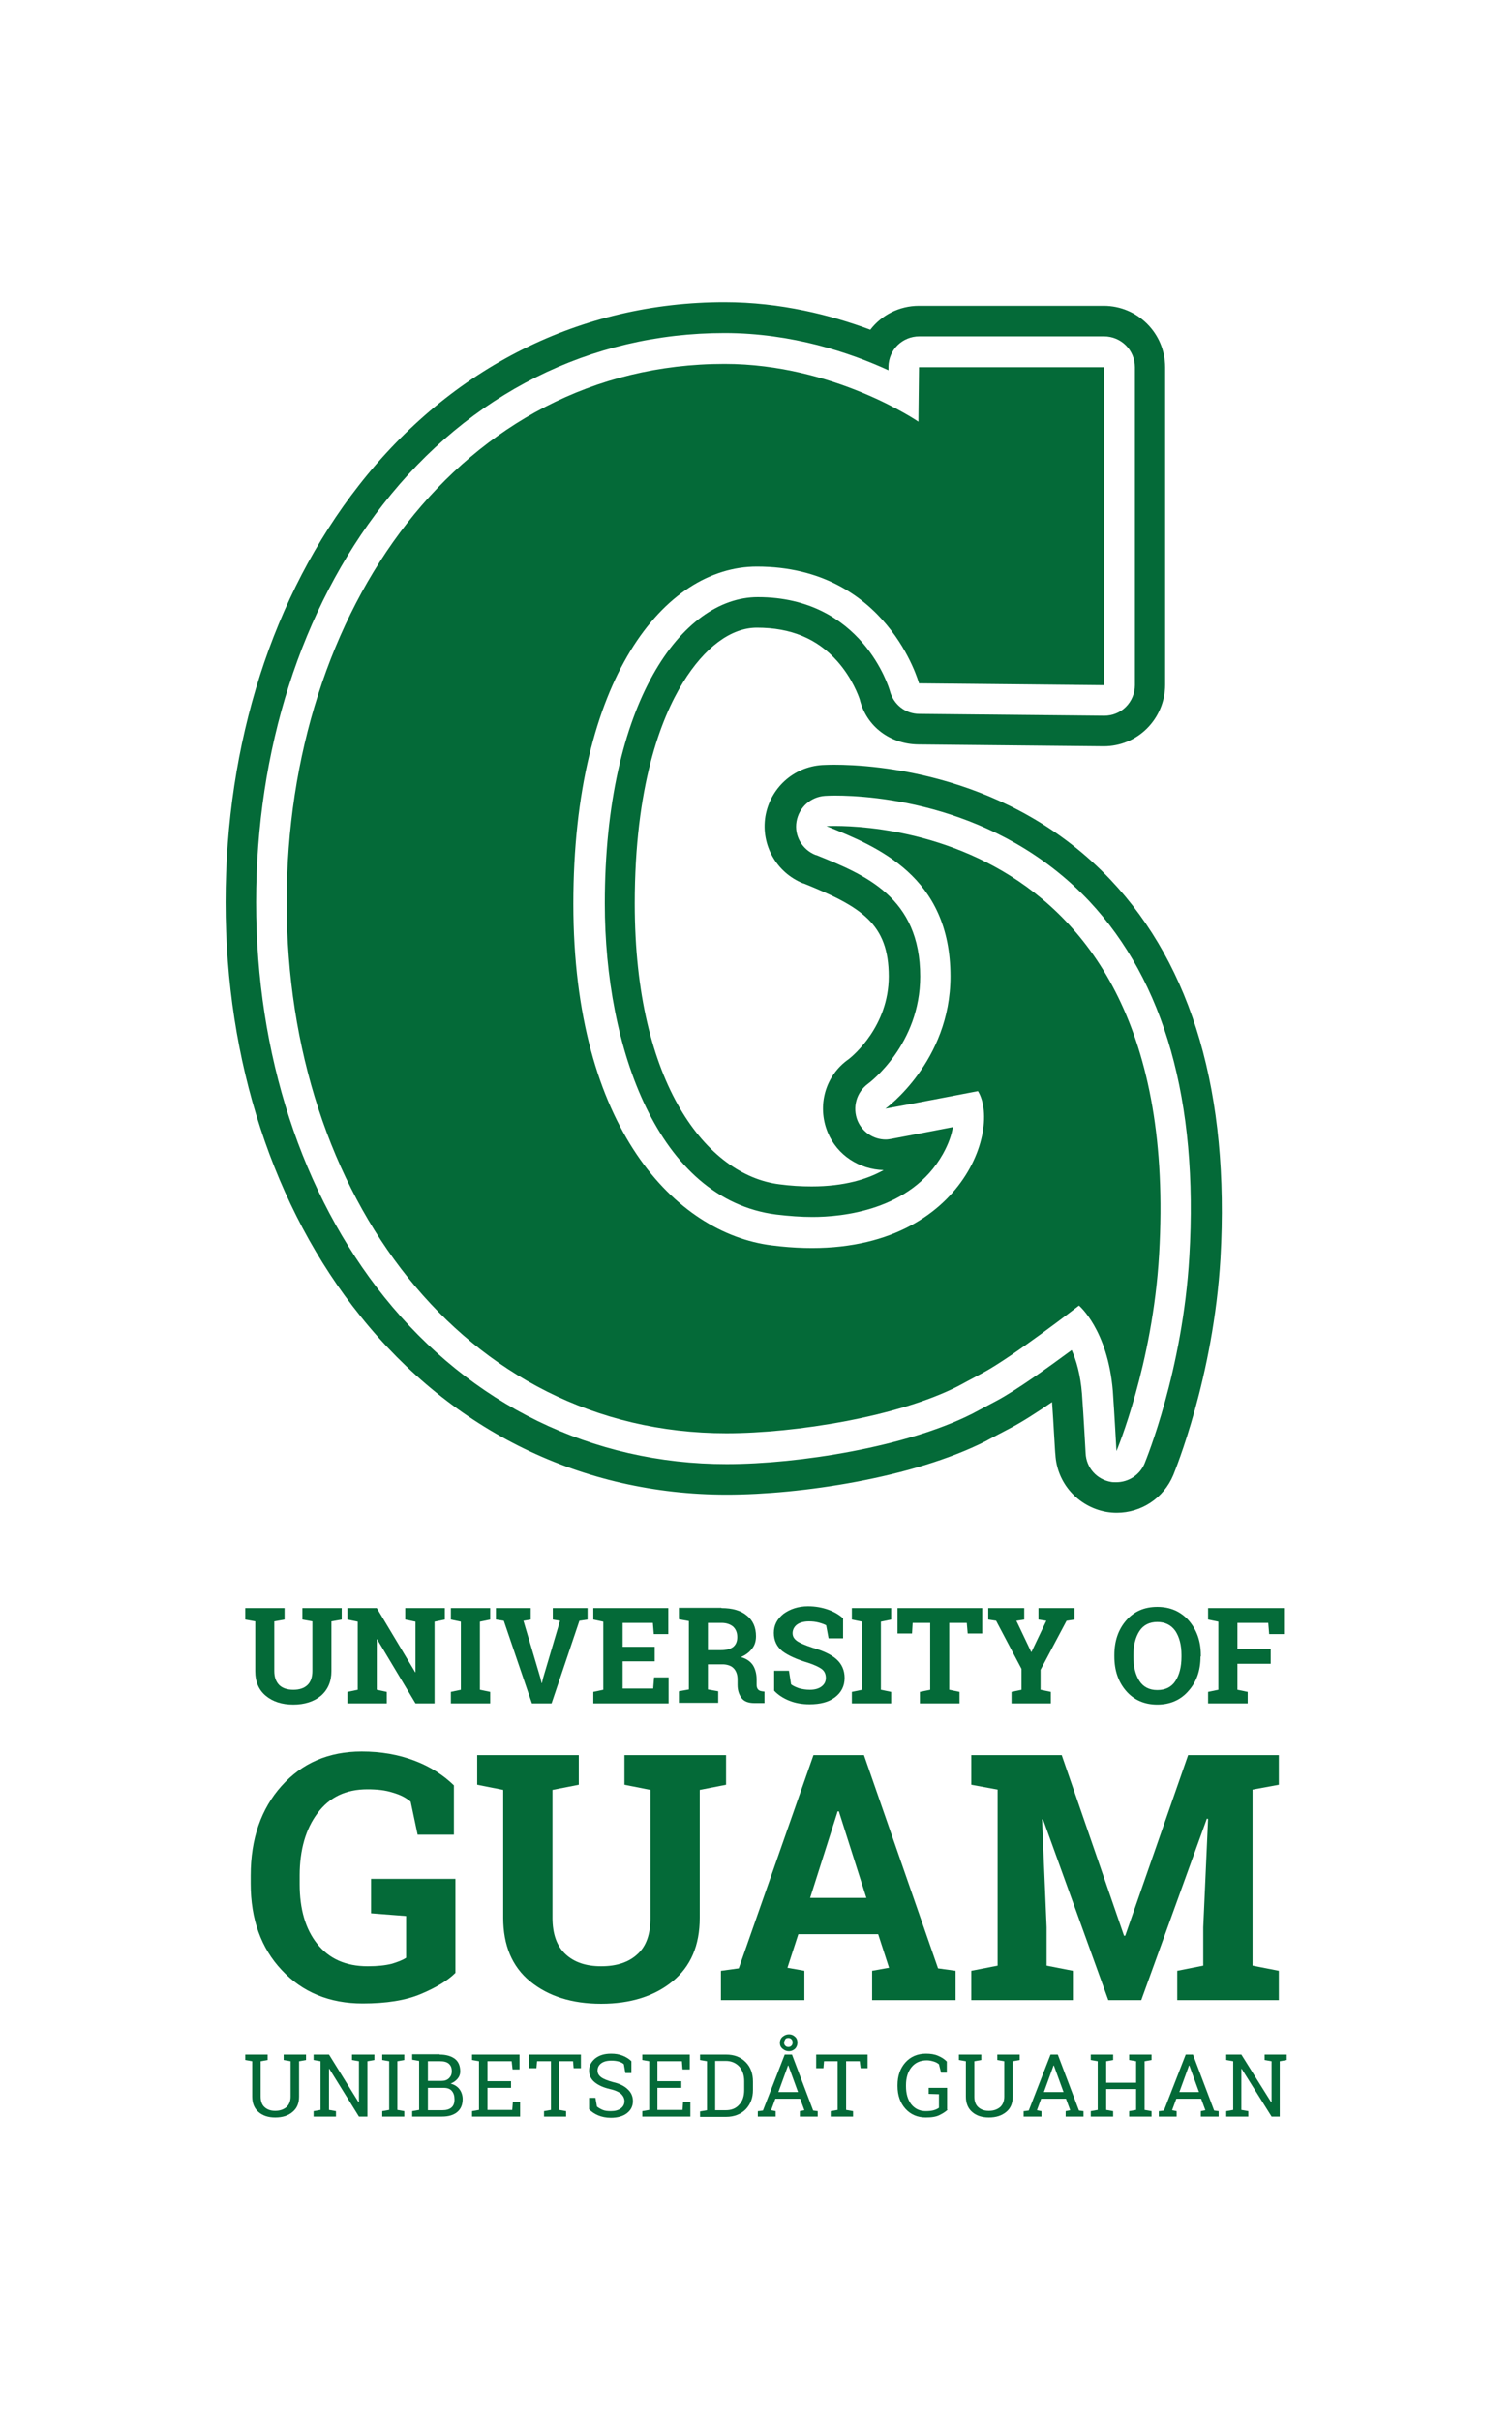 <?xml version="1.0" encoding="utf-8"?>
<!-- Generator: Adobe Illustrator 22.1.0, SVG Export Plug-In . SVG Version: 6.00 Build 0)  -->
<svg version="1.1" id="Layer_1" xmlns="http://www.w3.org/2000/svg" xmlns:xlink="http://www.w3.org/1999/xlink" x="0px" y="0px"
	 viewBox="0 0 500 800" style="enable-background:new 0 0 500 800;" xml:space="preserve">
<style type="text/css">
	.st0{fill:#046A38;}
	.st1{display:none;fill:#FFFFFF;}
</style>
<g>
	<path class="st0" d="M367.3,290.9c-33.4-35.4-78.4-38.1-91.4-38.1c-2.2,0-3.7,0.1-4,0.1c-9.5,0.6-17.2,7.6-18.8,17
		c-1.5,9.4,3.6,18.5,12.4,22.1l0.4,0.1c19,7.7,28,13.3,28,30.7c0,16.4-11.8,26.2-13.2,27.3c-7.8,5.4-10.6,15.4-7,24.2
		c3.1,7.6,10.5,12.3,18.5,12.5c-5.3,3-13,5.4-23.8,5.4c-3.4,0-7-0.2-10.7-0.7c-23.8-3-47.8-32.9-47.8-92.8c0-38.8,8.6-61.1,15.9-73
		c7.2-11.7,15.9-18.2,24.5-18.2c11.2,0,19.9,3.6,26.5,11c5.1,5.7,7.2,11.8,7.5,12.7c2.2,9,10.1,14.8,19.4,14.9
		c0,0,61.2,0.6,61.3,0.6c5.4,0,10.5-2.1,14.3-5.9c3.8-3.8,6-9,6-14.4V121.4c0-11.2-9.1-20.3-20.3-20.3h-61.1
		c-6.6,0-12.4,3.1-16.1,7.9c-12.9-4.8-29.6-9.1-48.2-9.1c-47.5,0-90.4,21.5-120.9,60.5c-28.5,36.4-44.1,85.3-44.1,137.9
		c0,52.4,15.8,101,44.6,136.8c30.5,38.1,73.5,59,121.1,59c24.4,0,61.6-5.5,85.7-17.7c0.1-0.1,8.3-4.4,8.3-4.4
		c3.8-2,8.6-5.1,13.6-8.5c0.5,6.9,1,17.2,1.1,17.3c0.5,9.5,7.5,17.3,16.8,19c1.2,0.2,2.3,0.3,3.5,0.3c8.1,0,15.5-4.8,18.7-12.5
		c0.5-1.3,13.3-32.2,15.6-71.7C406.6,361.7,394.4,319.6,367.3,290.9z M393.3,415.4c-2.2,37.8-14.3,67.1-14.8,68.4
		c-1.6,3.8-5.3,6.2-9.4,6.2c-0.6,0-1.2,0-1.7-0.1c-4.7-0.8-8.2-4.7-8.4-9.5c0-0.1-0.7-12.8-1.2-19.6c-0.5-6.4-1.9-11.1-3.4-14.5
		c-7.6,5.6-18.3,13.3-24.9,16.8c0,0-8.1,4.3-8.1,4.3c-21.6,10.9-57.2,16.6-81.1,16.6c-44.4,0-84.6-19.6-113.2-55.2
		c-27.3-34-42.4-80.4-42.4-130.5c0-50.3,14.9-97,42-131.6c28.5-36.5,68.6-56.6,112.9-56.6c22.3,0,41.6,6.5,54.2,12.3l0-1.2
		c0.1-5.6,4.6-10,10.2-10h61.1c5.6,0,10.2,4.5,10.2,10.2v105.1c0,2.7-1.1,5.3-3,7.2c-1.9,1.9-4.5,2.9-7.1,2.9c0,0-61.2-0.6-61.2-0.6
		c-4.6,0-8.5-3.1-9.7-7.5c-0.3-1.2-9.3-31.1-43.7-31.1c-25.1,0-50.6,34.8-50.6,101.3c0,47.6,17.5,97.8,56.7,102.8
		c4.2,0.5,8.2,0.8,12,0.8c9.4,0,32.5-2,43.1-20.8c1.9-3.4,2.9-6.4,3.3-8.9c-7.3,1.4-16.5,3.2-20.4,3.9c-0.6,0.1-1.2,0.2-1.8,0.2
		c-4,0-7.7-2.4-9.3-6.2c-1.8-4.4-0.4-9.4,3.4-12.2c0.7-0.5,17.3-13.1,17.3-35.5c0-26.2-18.2-33.6-34.3-40.1l-0.4-0.1
		c-4.4-1.8-7-6.4-6.2-11c0.8-4.7,4.7-8.2,9.4-8.5c0.2,0,1.4-0.1,3.4-0.1c12,0,53.4,2.5,84,34.9C385.1,324.5,396.3,364,393.3,415.4z"
		/>
	<path class="st1" d="M369.1,490c-0.6,0-1.2,0-1.7-0.1c-4.7-0.8-8.2-4.7-8.4-9.5c0-0.1-0.7-12.8-1.2-19.6
		c-0.5-6.4-1.9-11.1-3.4-14.5c-7.6,5.6-18.3,13.3-24.9,16.8c0,0-8.1,4.3-8.1,4.3c-21.6,10.9-57.2,16.6-81.1,16.6
		c-44.4,0-84.6-19.6-113.2-55.2c-27.3-34-42.4-80.4-42.4-130.5c0-50.3,14.9-97,42-131.6c28.5-36.5,68.6-56.6,112.9-56.6
		c22.3,0,41.6,6.5,54.2,12.3l0-1.2c0.1-5.6,4.6-10,10.2-10h61.1c5.6,0,10.2,4.5,10.2,10.2v105.1c0,2.7-1.1,5.3-3,7.2
		c-1.9,1.9-4.5,2.9-7.1,2.9c0,0-61.2-0.6-61.2-0.6c-4.6,0-8.5-3.1-9.7-7.5c-0.3-1.2-9.3-31.1-43.7-31.1
		c-25.1,0-50.6,34.8-50.6,101.3c0,47.6,17.5,97.8,56.7,102.8c4.2,0.5,8.2,0.8,12,0.8c9.4,0,32.5-2,43.1-20.8
		c1.9-3.4,2.9-6.4,3.3-8.9c-7.3,1.4-16.5,3.2-20.4,3.9c-0.6,0.1-1.2,0.2-1.8,0.2c-4,0-7.7-2.4-9.3-6.2c-1.8-4.4-0.4-9.4,3.4-12.2
		c0.7-0.5,17.3-13.1,17.3-35.5c0-26.2-18.2-33.6-34.3-40.1l-0.4-0.1c-4.4-1.8-7-6.4-6.2-11c0.8-4.7,4.7-8.2,9.4-8.5
		c0.2,0,1.4-0.1,3.4-0.1c12,0,53.4,2.5,84,34.9c25.1,26.6,36.4,66.2,33.4,117.5c-2.2,37.8-14.3,67.1-14.8,68.4
		C376.8,487.5,373.1,490,369.1,490"/>
	<path class="st0" d="M316.7,458.3c-19.7,10-53.5,15.5-76.5,15.5c-86.8,0-145.4-78.6-145.4-175.5c0-96.9,57.9-178,144.8-178
		c36.3,0,64.1,19.1,64.1,19.1l0.2-18h61.1v105.1l-61.1-0.6c0,0-10.5-38.6-53.6-38.6c-30.7,0-60.7,37.3-60.7,111.5
		s33.9,108.9,65.6,112.9c60.3,7.7,76.5-37.3,68.2-51c0,0-23.8,4.6-30.6,5.8c0,0,21.5-15.5,21.5-43.7c0-33.2-24.2-42.9-41-49.7
		c0,0,118.7-7.5,110,141.6c-2.1,36.5-14.1,65-14.1,65s-0.7-12.8-1.2-19.9c-1.7-20.3-11.2-28.2-11.2-28.2s-22.1,17.1-31.9,22.3
		L316.7,458.3z"/>
	<path class="st0" d="M94.1,531.6v3.8l-3.4,0.6v16.4c0,2.1,0.6,3.6,1.7,4.7c1.1,1,2.6,1.5,4.6,1.5c2,0,3.5-0.5,4.6-1.5
		c1.1-1,1.7-2.6,1.7-4.7v-16.4l-3.3-0.6v-3.8h13v3.8l-3.4,0.6v16.4c0,3.5-1.2,6.2-3.5,8.2c-2.3,1.9-5.4,2.9-9.1,2.9
		c-3.8,0-6.8-1-9.1-2.9c-2.3-1.9-3.5-4.6-3.5-8.2v-16.4l-3.3-0.6v-3.8h3.3h6.3H94.1z"/>
	<polygon class="st0" points="147.1,531.6 147.1,535.4 143.7,536.1 143.7,563.1 137.4,563.1 124.7,541.9 124.6,541.9 124.6,558.6 
		127.9,559.3 127.9,563.1 114.9,563.1 114.9,559.3 118.3,558.6 118.3,536.1 114.9,535.4 114.9,531.6 118.3,531.6 124.6,531.6 
		137.3,552.8 137.4,552.8 137.4,536.1 134,535.4 134,531.6 143.7,531.6 	"/>
	<polygon class="st0" points="149.1,535.4 149.1,531.6 162.1,531.6 162.1,535.4 158.7,536.1 158.7,558.6 162.1,559.3 162.1,563.1 
		149.1,563.1 149.1,559.3 152.4,558.6 152.4,536.1 	"/>
	<polygon class="st0" points="175.5,535.4 173.1,535.8 178.7,554.7 179.1,556.4 179.2,556.4 179.6,554.7 185.2,535.8 182.8,535.4 
		182.8,531.6 194.3,531.6 194.3,535.4 191.6,535.8 182.4,563.1 175.9,563.1 166.6,535.8 164,535.4 164,531.6 175.5,531.6 	"/>
	<polygon class="st0" points="216.5,549.2 205.9,549.2 205.9,558.2 216,558.2 216.3,554.5 221.1,554.5 221.1,563.1 196.2,563.1 
		196.2,559.3 199.5,558.6 199.5,536.1 196.2,535.4 196.2,531.6 199.5,531.6 221,531.6 221,540.2 216.2,540.2 215.9,536.5 
		205.9,536.5 205.9,544.4 216.5,544.4 	"/>
	<path class="st0" d="M234.1,545.5h4.4c1.8,0,3.1-0.4,4-1.1c0.9-0.8,1.3-1.8,1.3-3.2c0-1.4-0.4-2.5-1.3-3.4
		c-0.9-0.8-2.2-1.3-3.9-1.3h-4.5V545.5z M238.6,531.6c3.6,0,6.4,0.8,8.4,2.5c2,1.6,3,3.9,3,6.8c0,1.6-0.4,3-1.3,4.1
		c-0.9,1.2-2.1,2.1-3.7,2.8c1.9,0.5,3.2,1.5,4,2.7c0.8,1.3,1.2,2.9,1.2,4.7v1.6c0,0.7,0.1,1.2,0.4,1.6c0.3,0.4,0.7,0.6,1.4,0.7
		l0.8,0.1v3.8h-3.3c-2.1,0-3.5-0.6-4.3-1.7c-0.8-1.1-1.3-2.5-1.3-4.3v-1.8c0-1.5-0.4-2.7-1.2-3.6c-0.8-0.9-2-1.3-3.4-1.4h-5.2v8.3
		l3.4,0.6v3.8h-13v-3.8l3.3-0.6v-22.6l-3.3-0.6v-3.8h3.3H238.6z"/>
	<path class="st0" d="M278.8,541.6H274l-0.8-4.3c-0.5-0.3-1.3-0.6-2.4-0.9c-1.1-0.3-2.2-0.4-3.3-0.4c-1.7,0-3.1,0.4-4,1.1
		c-0.9,0.7-1.4,1.7-1.4,2.8c0,1.1,0.5,1.9,1.5,2.6c1,0.7,2.7,1.4,5.1,2.2c3.5,1,6.1,2.2,7.9,3.8c1.8,1.6,2.7,3.7,2.7,6.2
		c0,2.7-1.1,4.8-3.2,6.4c-2.1,1.6-4.9,2.3-8.4,2.3c-2.5,0-4.7-0.4-6.7-1.2c-2-0.8-3.7-1.9-5-3.3v-6.6h4.9l0.7,4.5
		c0.6,0.5,1.5,0.9,2.6,1.3c1.1,0.3,2.3,0.5,3.6,0.5c1.7,0,3-0.4,3.9-1.1c0.9-0.7,1.4-1.6,1.4-2.8c0-1.2-0.4-2.2-1.3-2.9
		c-0.9-0.7-2.4-1.4-4.5-2.1c-3.7-1.1-6.6-2.4-8.5-3.8c-1.9-1.5-2.9-3.5-2.9-6.1c0-2.6,1.1-4.6,3.2-6.3c2.2-1.6,4.9-2.5,8.1-2.5
		c2.4,0,4.6,0.4,6.6,1.1c2,0.7,3.7,1.7,5,2.9V541.6z"/>
	<polygon class="st0" points="281.7,535.4 281.7,531.6 294.7,531.6 294.7,535.4 291.3,536.1 291.3,558.6 294.7,559.3 294.7,563.1 
		281.7,563.1 281.7,559.3 285.1,558.6 285.1,536.1 	"/>
	<polygon class="st0" points="324.8,531.6 324.8,540 320,540 319.7,536.5 313.9,536.5 313.9,558.6 317.3,559.3 317.3,563.1 
		304.2,563.1 304.2,559.3 307.6,558.6 307.6,536.5 301.8,536.5 301.6,540 296.8,540 296.8,531.6 	"/>
	<polygon class="st0" points="338.7,535.4 336.1,535.8 341,546.1 341.1,546.1 346,535.8 343.4,535.4 343.4,531.6 355.3,531.6 
		355.3,535.4 352.7,535.8 344.1,552 344.1,558.6 347.5,559.3 347.5,563.1 334.5,563.1 334.5,559.3 337.8,558.6 337.8,551.7 
		329.4,535.8 326.8,535.4 326.8,531.6 338.7,531.6 	"/>
	<path class="st0" d="M390.7,547.1c0-3.3-0.7-5.9-2-7.9c-1.4-2-3.4-3-6-3c-2.6,0-4.6,1-5.9,3c-1.3,2-2,4.7-2,8v0.5c0,3.3,0.7,6,2,8
		c1.3,2,3.3,3,5.9,3c2.7,0,4.7-1,6-3c1.3-2,2-4.7,2-8V547.1z M397,547.6c0,4.6-1.3,8.4-4,11.4c-2.6,3-6.1,4.5-10.3,4.5
		c-4.2,0-7.7-1.5-10.3-4.5c-2.6-3-3.9-6.8-3.9-11.4v-0.5c0-4.6,1.3-8.4,3.9-11.4c2.6-3,6-4.5,10.3-4.5c4.3,0,7.7,1.5,10.4,4.5
		c2.6,3,4,6.8,4,11.4V547.6z"/>
	<polygon class="st0" points="399.5,559.3 402.9,558.6 402.9,536.1 399.5,535.4 399.5,531.6 424.6,531.6 424.6,540.2 419.7,540.2 
		419.4,536.5 409.2,536.5 409.2,545.1 420.2,545.1 420.2,550 409.2,550 409.2,558.6 412.6,559.3 412.6,563.1 399.5,563.1 	"/>
	<path class="st0" d="M150.6,652.2c-2.6,2.6-6.5,4.9-11.5,7c-5,2.1-11.4,3.1-19.2,3.1c-10.9,0-19.9-3.7-26.7-11
		c-6.9-7.3-10.3-16.9-10.3-28.6V620c0-12.1,3.4-22,10.2-29.6c6.8-7.6,15.6-11.4,26.5-11.4c6.4,0,12.1,1,17.4,3
		c5.3,2,9.6,4.8,13.1,8.2v16.3h-12l-2.3-10.9c-1.5-1.3-3.4-2.3-5.9-3c-2.4-0.8-5.2-1.1-8.4-1.1c-7.1,0-12.6,2.6-16.5,7.9
		c-3.9,5.2-5.9,12.1-5.9,20.6v2.9c0,8.2,1.9,14.8,5.8,19.7c3.9,4.9,9.4,7.4,16.7,7.4c3.3,0,5.9-0.3,7.9-0.8c2-0.6,3.6-1.2,4.8-2
		v-13.8l-11.6-0.9v-11.4h27.9V652.2z"/>
	<path class="st0" d="M191.4,580.2v9.8l-8.7,1.7V634c0,5.3,1.4,9.3,4.3,12c2.9,2.7,6.8,4,11.8,4c5.1,0,9.1-1.3,12-4
		c2.9-2.6,4.3-6.6,4.3-12v-42.3l-8.6-1.7v-9.8h33.6v9.8l-8.7,1.7V634c0,9.1-3,16.1-9,21c-6,4.9-13.9,7.4-23.6,7.4
		c-9.7,0-17.5-2.5-23.5-7.4c-6-4.9-8.9-12-8.9-21v-42.3l-8.6-1.7v-9.8h8.6h16.3H191.4z"/>
	<path class="st0" d="M267.9,627.4h18.6l-9.1-28.6H277L267.9,627.4z M238.5,651.5l5.8-0.8l24.7-70.5h16.7l24.5,70.5l5.8,0.8v9.7
		h-27.6v-9.7l5.6-1l-3.6-11.1H264l-3.6,11.1l5.6,1v9.7h-27.6V651.5z"/>
	<polygon class="st0" points="399.5,601.3 399.1,601.2 377.4,661.2 366.5,661.2 344.9,601.4 344.6,601.5 346.1,637.1 346.1,649.8 
		354.8,651.5 354.8,661.2 321.2,661.2 321.2,651.5 329.9,649.8 329.9,591.6 321.2,590 321.2,580.2 329.9,580.2 351.1,580.2 
		371.7,639.9 372.1,639.9 392.9,580.2 422.9,580.2 422.9,590 414.2,591.6 414.2,649.8 422.9,651.5 422.9,661.2 389.3,661.2 
		389.3,651.5 397.9,649.8 397.9,637.1 	"/>
	<path class="st0" d="M88.5,679.2v1.8l-2.3,0.4v11.7c0,1.5,0.4,2.7,1.3,3.5c0.9,0.8,2,1.2,3.5,1.2c1.5,0,2.7-0.4,3.7-1.2
		c0.9-0.8,1.4-2,1.4-3.5v-11.7l-2.3-0.4v-1.8h5.1h2.3v1.8l-2.3,0.4v11.7c0,2.2-0.7,3.9-2.2,5.1c-1.4,1.2-3.3,1.8-5.7,1.8
		c-2.3,0-4.1-0.6-5.5-1.8c-1.4-1.2-2.1-2.9-2.1-5.1v-11.7l-2.3-0.4v-1.8h2.3H88.5z"/>
	<polygon class="st0" points="123.8,679.2 123.8,681 121.5,681.4 121.5,699.7 118.7,699.7 108.9,683.9 108.8,683.9 108.8,697.5 
		111.1,697.9 111.1,699.7 103.7,699.7 103.7,697.9 106,697.5 106,681.4 103.7,681 103.7,679.2 106,679.2 108.8,679.2 118.6,695 
		118.7,695 118.7,681.4 116.4,681 116.4,679.2 121.5,679.2 	"/>
	<polygon class="st0" points="126.4,681 126.4,679.2 133.7,679.2 133.7,681 131.4,681.4 131.4,697.5 133.7,697.9 133.7,699.7 
		126.4,699.7 126.4,697.9 128.7,697.5 128.7,681.4 	"/>
	<path class="st0" d="M141.5,690.1v7.5h4.8c1.3,0,2.3-0.3,3-0.9c0.7-0.6,1-1.5,1-2.7c0-1.2-0.3-2.1-0.9-2.8c-0.6-0.7-1.5-1-2.7-1
		H141.5z M141.5,687.9h4.6c1,0,1.8-0.3,2.4-0.9c0.6-0.6,0.9-1.3,0.9-2.3c0-1.1-0.3-1.9-1-2.5c-0.7-0.6-1.7-0.8-3-0.8h-3.9V687.9z
		 M145.4,679.2c2.1,0,3.8,0.5,5,1.4c1.2,0.9,1.8,2.3,1.8,4.2c0,0.9-0.3,1.7-0.9,2.4c-0.6,0.7-1.3,1.2-2.3,1.6
		c1.2,0.3,2.2,0.9,2.9,1.8c0.7,0.9,1.1,2.1,1.1,3.3c0,1.9-0.6,3.3-1.8,4.3c-1.2,1-2.9,1.5-5,1.5h-9.9v-1.8l2.3-0.4v-16.2l-2.3-0.4
		v-1.8h2.3H145.4z"/>
	<polygon class="st0" points="156.1,699.7 156.1,697.9 158.4,697.5 158.4,681.4 156.1,681 156.1,679.2 171.8,679.2 171.8,684.1 
		169.5,684.1 169.2,681.4 161.2,681.4 161.2,688 169,688 169,690.2 161.2,690.2 161.2,697.5 169.4,697.5 169.6,694.8 172,694.8 
		172,699.7 	"/>
	<polygon class="st0" points="192.1,679.2 192.1,683.7 189.7,683.7 189.5,681.4 184.9,681.4 184.9,697.5 187.2,697.9 187.2,699.7 
		179.9,699.7 179.9,697.9 182.2,697.5 182.2,681.4 177.6,681.4 177.4,683.7 175,683.7 175,679.2 	"/>
	<path class="st0" d="M208.9,685.3h-2.1l-0.5-2.9c-0.4-0.4-1-0.7-1.7-0.9c-0.7-0.2-1.5-0.3-2.4-0.3c-1.5,0-2.6,0.3-3.4,0.9
		c-0.8,0.6-1.2,1.4-1.2,2.4c0,0.9,0.4,1.6,1.2,2.2c0.8,0.6,2.1,1.1,3.9,1.6c2.2,0.5,3.8,1.3,4.9,2.4c1.1,1,1.7,2.3,1.7,3.9
		c0,1.7-0.7,3-2,4c-1.3,1-3.1,1.5-5.3,1.5c-1.6,0-3-0.3-4.2-0.8c-1.2-0.5-2.2-1.2-3-2v-3.8h2.1l0.5,2.9c0.5,0.4,1.2,0.8,1.9,1.1
		c0.7,0.3,1.6,0.4,2.7,0.4c1.4,0,2.5-0.3,3.3-0.9c0.8-0.6,1.2-1.4,1.2-2.4c0-0.9-0.4-1.7-1.1-2.4c-0.7-0.6-1.9-1.2-3.7-1.6
		c-2.2-0.5-3.9-1.3-5.1-2.3c-1.2-1-1.8-2.3-1.8-3.8c0-1.6,0.7-2.9,2-4c1.4-1.1,3.1-1.6,5.3-1.6c1.4,0,2.7,0.2,3.9,0.7
		c1.2,0.5,2.1,1.1,2.8,1.8V685.3z"/>
	<polygon class="st0" points="212.4,699.7 212.4,697.9 214.7,697.5 214.7,681.4 212.4,681 212.4,679.2 228.1,679.2 228.1,684.1 
		225.7,684.1 225.5,681.4 217.4,681.4 217.4,688 225.3,688 225.3,690.2 217.4,690.2 217.4,697.5 225.7,697.5 225.9,694.8 
		228.3,694.8 228.3,699.7 	"/>
	<path class="st0" d="M236.5,681.4v16.2h3.5c1.9,0,3.4-0.6,4.5-1.9c1.1-1.2,1.6-2.8,1.6-4.8V688c0-1.9-0.5-3.5-1.6-4.8
		c-1.1-1.2-2.6-1.9-4.5-1.9H236.5z M240.1,679.2c2.7,0,4.8,0.8,6.5,2.5c1.6,1.6,2.4,3.8,2.4,6.4v2.8c0,2.6-0.8,4.7-2.4,6.4
		c-1.6,1.6-3.8,2.5-6.5,2.5h-8.6v-1.8l2.3-0.4v-16.2l-2.3-0.4v-1.8h2.3H240.1z"/>
	<path class="st0" d="M259.3,675.3c0,0.4,0.1,0.7,0.4,1c0.3,0.3,0.6,0.4,1,0.4c0.4,0,0.7-0.1,1-0.4c0.3-0.3,0.4-0.6,0.4-1.1
		s-0.1-0.8-0.4-1.1c-0.3-0.3-0.6-0.4-1-0.4c-0.4,0-0.8,0.1-1,0.4C259.5,674.5,259.3,674.8,259.3,675.3 M257.9,675.3
		c0-0.8,0.3-1.5,0.9-2c0.6-0.5,1.3-0.8,2.1-0.8c0.8,0,1.5,0.3,2,0.8c0.6,0.5,0.8,1.2,0.8,2c0,0.8-0.3,1.5-0.8,2
		c-0.6,0.5-1.2,0.8-2,0.8c-0.8,0-1.5-0.3-2.1-0.8C258.1,676.7,257.9,676.1,257.9,675.3 M257.4,691.6h6.5l-3.2-8.8h-0.1L257.4,691.6z
		 M250.8,697.9l1.5-0.2l7.2-18.5h2.4l7,18.5l1.5,0.2v1.8h-5.9v-1.8l1.5-0.3l-1.4-3.8h-8.2l-1.4,3.8l1.5,0.3v1.8h-5.9V697.9z"/>
	<polygon class="st0" points="286.9,679.2 286.9,683.7 284.6,683.7 284.3,681.4 279.8,681.4 279.8,697.5 282.1,697.9 282.1,699.7 
		274.7,699.7 274.7,697.9 277,697.5 277,681.4 272.5,681.4 272.3,683.7 269.9,683.7 269.9,679.2 	"/>
	<path class="st0" d="M313.4,697.4c-0.6,0.6-1.5,1.2-2.7,1.8c-1.2,0.6-2.7,0.8-4.6,0.8c-2.7,0-5-1-6.7-2.9c-1.7-1.9-2.6-4.4-2.6-7.5
		v-0.3c0-3.1,0.9-5.6,2.6-7.5c1.7-1.9,4-2.9,6.8-2.9c1.5,0,2.9,0.2,4,0.7c1.2,0.5,2.1,1.1,2.9,1.9v3.7h-1.9l-0.7-2.8
		c-0.5-0.4-1-0.7-1.7-0.9c-0.7-0.2-1.4-0.4-2.3-0.4c-2.2,0-3.9,0.8-5.1,2.3c-1.2,1.5-1.8,3.5-1.8,5.9v0.4c0,2.5,0.6,4.4,1.7,5.9
		c1.2,1.5,2.8,2.3,4.8,2.3c1.1,0,2-0.1,2.7-0.3c0.7-0.2,1.3-0.5,1.7-0.8v-4.5l-3.4-0.1v-2h6.1V697.4z"/>
	<path class="st0" d="M324.5,679.2v1.8l-2.3,0.4v11.7c0,1.5,0.4,2.7,1.3,3.5c0.9,0.8,2,1.2,3.5,1.2c1.5,0,2.7-0.4,3.7-1.2
		c0.9-0.8,1.4-2,1.4-3.5v-11.7l-2.3-0.4v-1.8h5.1h2.3v1.8l-2.3,0.4v11.7c0,2.2-0.7,3.9-2.2,5.1c-1.5,1.2-3.3,1.8-5.7,1.8
		c-2.3,0-4.1-0.6-5.5-1.8c-1.4-1.2-2.1-2.9-2.1-5.1v-11.7l-2.3-0.4v-1.8h2.3H324.5z"/>
	<path class="st0" d="M345.2,691.6h6.5l-3.2-8.8h-0.1L345.2,691.6z M338.7,697.9l1.5-0.2l7.2-18.5h2.4l7,18.5l1.5,0.2v1.8h-5.9v-1.8
		l1.5-0.3l-1.4-3.8h-8.2l-1.4,3.8l1.5,0.3v1.8h-5.9V697.9z"/>
	<polygon class="st0" points="360.7,681 360.7,679.2 368.1,679.2 368.1,681 365.8,681.4 365.8,688.5 375.7,688.5 375.7,681.4 
		373.4,681 373.4,679.2 375.7,679.2 378.5,679.2 380.8,679.2 380.8,681 378.5,681.4 378.5,697.5 380.8,697.9 380.8,699.7 
		373.4,699.7 373.4,697.9 375.7,697.5 375.7,690.6 365.8,690.6 365.8,697.5 368.1,697.9 368.1,699.7 360.7,699.7 360.7,697.9 
		363,697.5 363,681.4 	"/>
	<path class="st0" d="M390,691.6h6.5l-3.2-8.8h-0.1L390,691.6z M383.4,697.9l1.5-0.2l7.2-18.5h2.4l7,18.5l1.5,0.2v1.8h-5.9v-1.8
		l1.5-0.3l-1.4-3.8h-8.2l-1.4,3.8l1.5,0.3v1.8h-5.9V697.9z"/>
	<polygon class="st0" points="425.5,679.2 425.5,681 423.2,681.4 423.2,699.7 420.5,699.7 410.6,683.9 410.5,683.9 410.5,697.5 
		412.8,697.9 412.8,699.7 405.5,699.7 405.5,697.9 407.8,697.5 407.8,681.4 405.5,681 405.5,679.2 407.8,679.2 410.5,679.2 
		420.4,695 420.5,695 420.5,681.4 418.2,681 418.2,679.2 423.2,679.2 	"/>
</g>
</svg>
